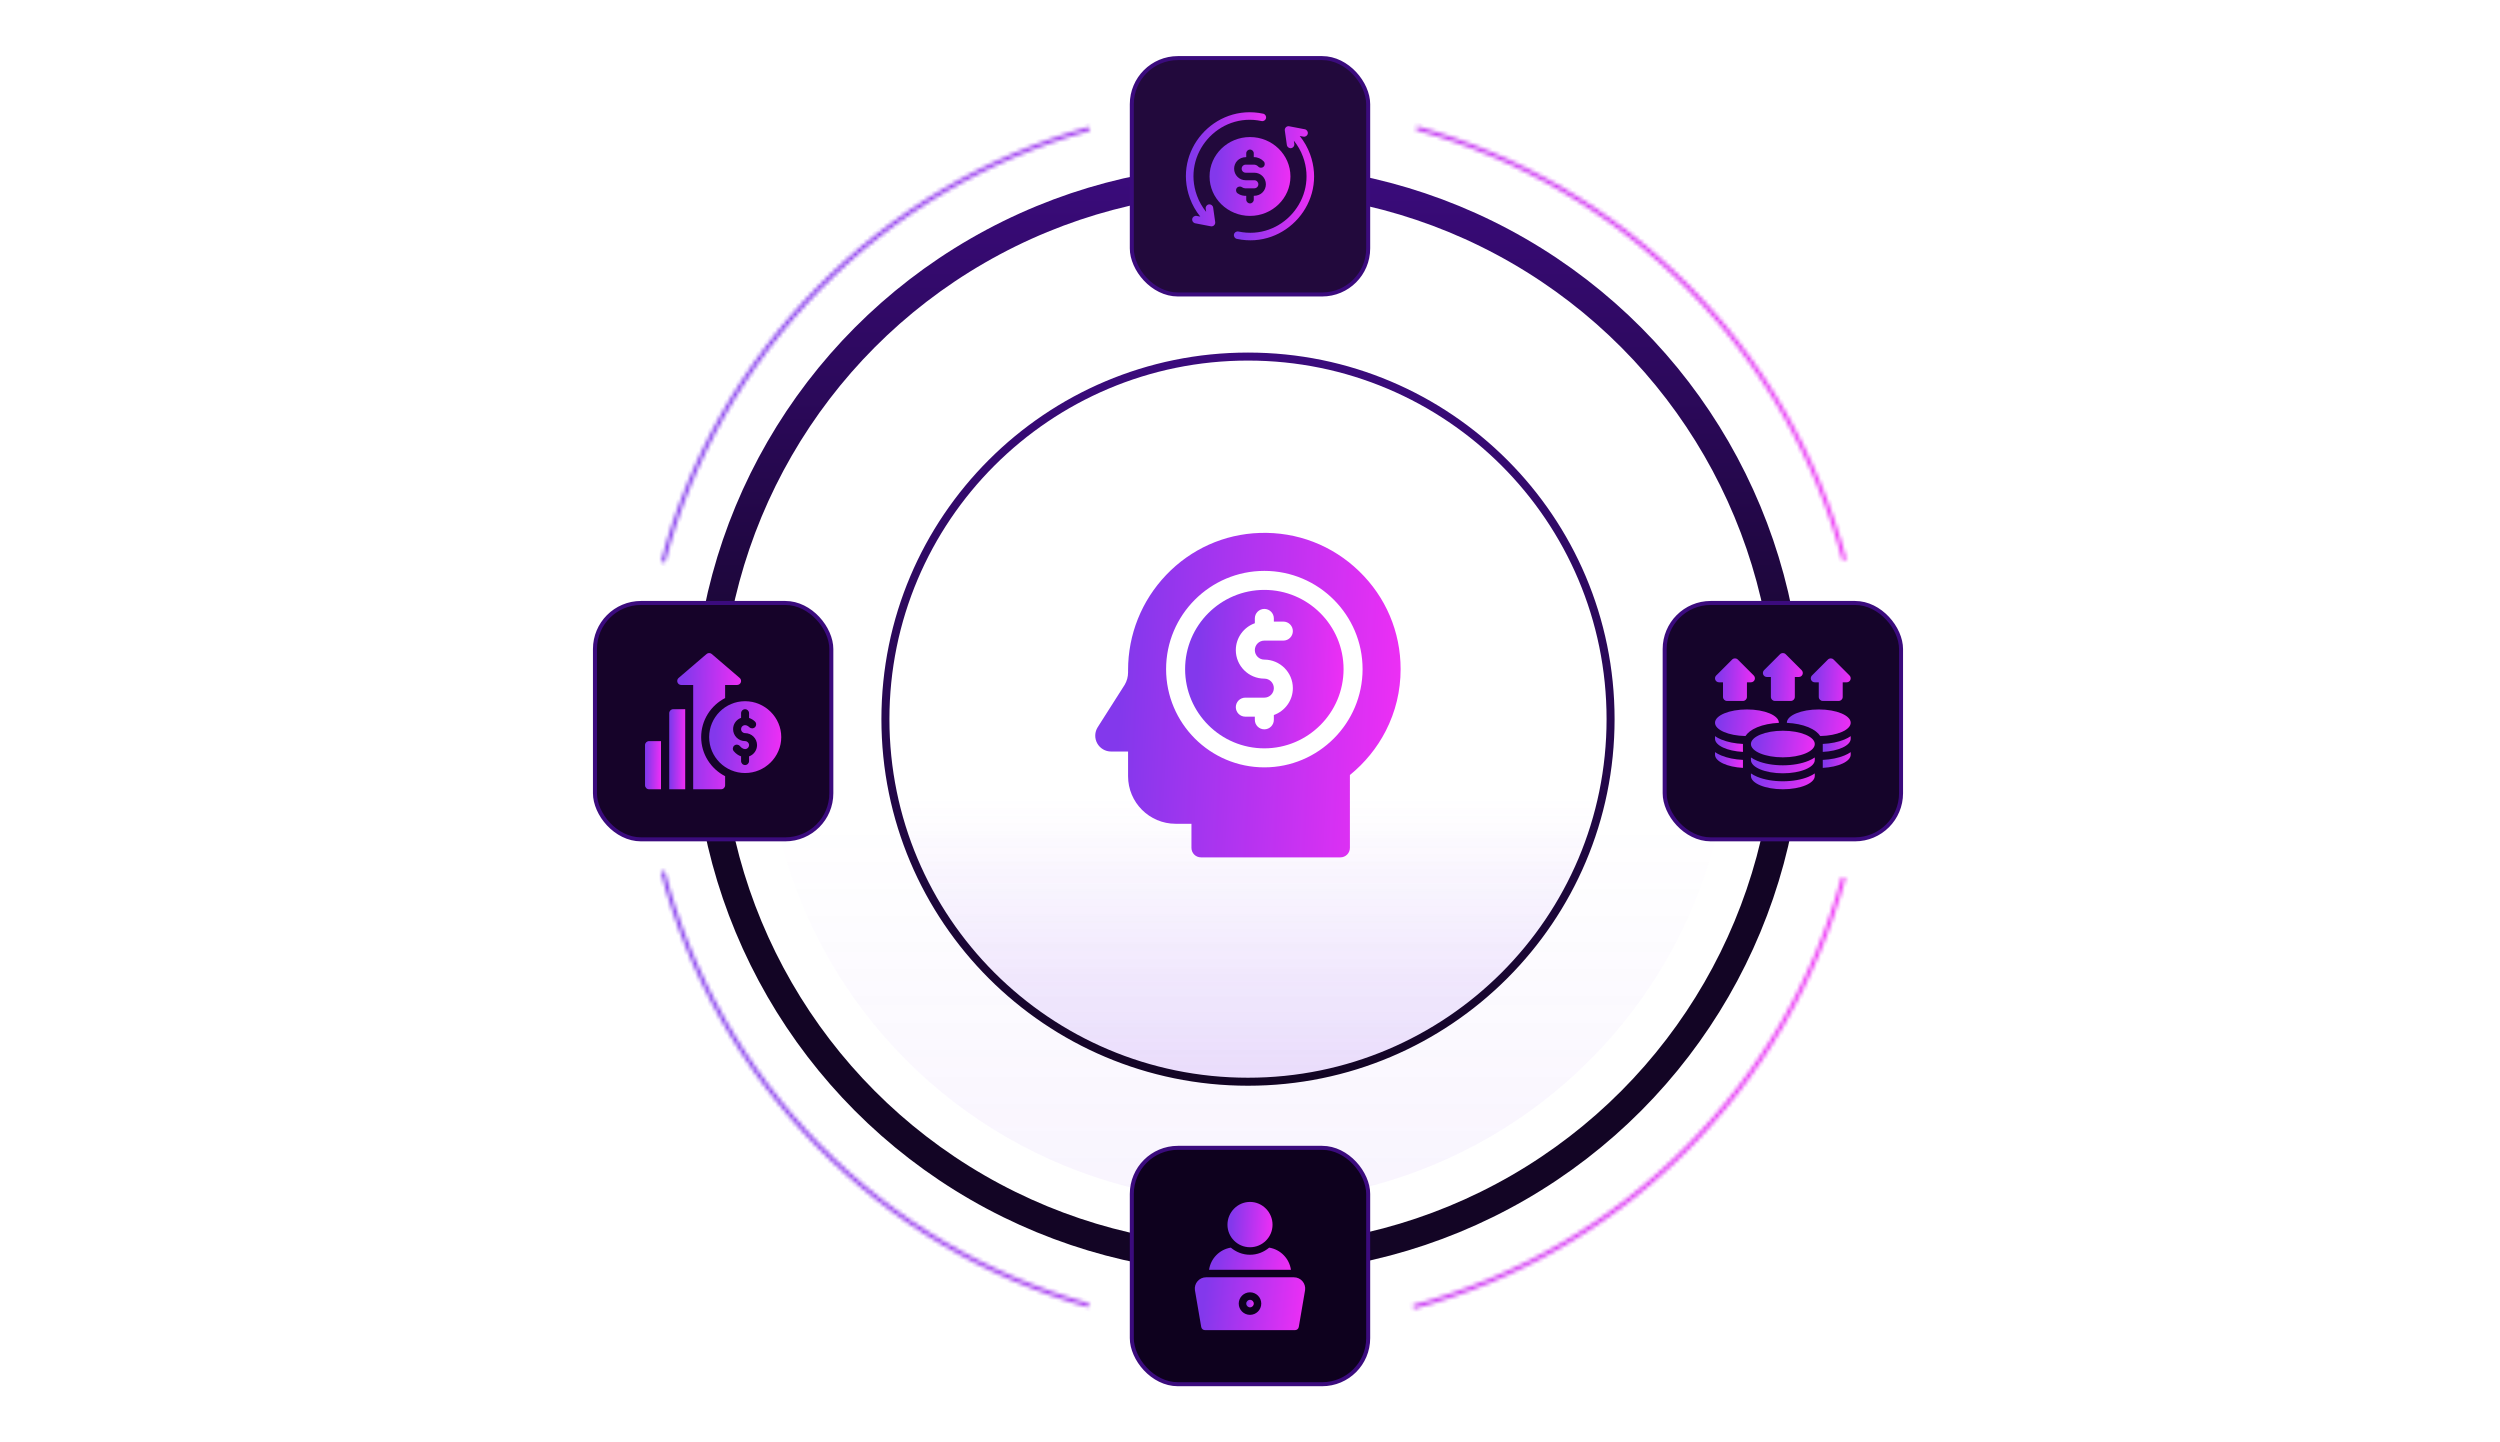 <svg width="624" height="360" viewBox="0 0 624 360" fill="none" xmlns="http://www.w3.org/2000/svg">
<circle cx="311.5" cy="179.5" r="135" stroke="url(#paint0_linear_184_930)" stroke-width="7"/>
<circle cx="311.5" cy="179.5" r="120.5" fill="url(#paint1_linear_184_930)" fill-opacity="0.37"/>
<circle cx="311.5" cy="179.5" r="90.5" fill="url(#paint2_linear_184_930)" stroke="url(#paint3_linear_184_930)" stroke-width="2"/>
<rect x="148.5" y="150.5" width="59" height="59" rx="11.5" fill="#160329" stroke="url(#paint4_linear_184_930)"/>
<g clip-path="url(#clip0_184_930)">
<path d="M185.969 175.02C181.025 175.02 177.004 179.041 177.004 183.984C177.004 188.928 181.025 192.949 185.969 192.949C190.912 192.949 195 188.928 195 183.984C195 179.041 190.912 175.02 185.969 175.02ZM186.991 188.785C186.982 188.788 186.973 188.787 186.965 188.79V189.961C186.965 190.512 186.519 190.957 185.969 190.957C185.418 190.957 184.972 190.512 184.972 189.961V188.783C184.316 188.561 183.688 188.141 183.15 187.5C182.796 187.079 182.851 186.45 183.273 186.097C183.694 185.743 184.325 185.798 184.676 186.22C185.203 186.847 185.799 187.096 186.309 186.913C186.701 186.77 186.965 186.394 186.965 185.977C186.965 185.427 186.518 184.981 185.969 184.981C184.321 184.981 182.98 183.64 182.98 181.992C182.98 180.789 183.696 179.708 184.804 179.24C184.859 179.216 184.917 179.218 184.973 179.198V178.008C184.973 177.457 185.418 177.012 185.969 177.012C186.519 177.012 186.965 177.457 186.965 178.008V179.2C187.48 179.374 187.983 179.651 188.433 180.086C188.827 180.468 188.837 181.098 188.454 181.494C188.072 181.889 187.44 181.898 187.045 181.516C186.561 181.046 186.025 180.884 185.581 181.074C185.212 181.231 184.972 181.591 184.972 181.992C184.972 182.542 185.419 182.989 185.969 182.989C187.616 182.989 188.957 184.329 188.957 185.977C188.957 187.229 188.167 188.357 186.991 188.785Z" fill="url(#paint5_linear_184_930)"/>
<path d="M161.997 184.981C161.446 184.981 161 185.426 161 185.977V196.004C161 196.555 161.446 197 161.997 197H164.985V184.981H161.997Z" fill="url(#paint6_linear_184_930)"/>
<path d="M184.624 169.217L177.652 163.241C177.28 162.92 176.727 162.92 176.356 163.241L169.383 169.217C169.066 169.488 168.952 169.927 169.097 170.318C169.241 170.709 169.614 170.969 170.031 170.969H173.019C173.019 179.581 173.019 188.388 173.019 197C175.585 197 177.359 197 179.992 197C180.543 197 180.988 196.555 180.988 196.004V193.732C177.446 191.915 175.012 188.232 175.012 183.985C175.012 179.737 177.446 176.055 180.988 174.237V170.969H183.976C184.394 170.969 184.766 170.71 184.91 170.318C185.055 169.927 184.941 169.488 184.624 169.217Z" fill="url(#paint7_linear_184_930)"/>
<path d="M168.039 177.012C167.488 177.012 167.043 177.457 167.043 178.008V184.981V197C168.498 197 169.615 197 171.027 197V177.012H168.039Z" fill="url(#paint8_linear_184_930)"/>
</g>
<rect x="415.5" y="150.5" width="59" height="59" rx="11.5" fill="#15042A" stroke="url(#paint9_linear_184_930)"/>
<g clip-path="url(#clip1_184_930)">
<path d="M445 189.031C449.401 189.031 452.969 187.545 452.969 185.711C452.969 183.877 449.401 182.391 445 182.391C440.599 182.391 437.031 183.877 437.031 185.711C437.031 187.545 440.599 189.031 445 189.031Z" fill="url(#paint10_linear_184_930)"/>
<path d="M445 195.008C442.614 195.008 440.341 194.608 438.599 193.882C437.975 193.622 437.459 193.338 437.031 193.042V193.68C437.031 195.513 440.599 197 445 197C449.401 197 452.969 195.513 452.969 193.68V193.042C452.541 193.338 452.025 193.622 451.401 193.882C449.659 194.608 447.386 195.008 445 195.008Z" fill="url(#paint11_linear_184_930)"/>
<path d="M445 191.023C442.614 191.023 440.341 190.624 438.599 189.898C437.975 189.638 437.459 189.354 437.031 189.058V189.695C437.031 191.529 440.599 193.016 445 193.016C449.401 193.016 452.969 191.529 452.969 189.695V189.058C452.541 189.354 452.025 189.638 451.401 189.898C449.659 190.624 447.386 191.023 445 191.023Z" fill="url(#paint12_linear_184_930)"/>
<path d="M444.003 180.423C444.003 180.415 444.004 180.407 444.004 180.398C444.004 178.565 440.436 177.078 436.035 177.078C431.634 177.078 428.066 178.565 428.066 180.398C428.066 182.18 431.435 183.634 435.663 183.715C436.167 182.958 437.056 182.167 438.599 181.524C440.097 180.9 441.987 180.518 444.003 180.423Z" fill="url(#paint13_linear_184_930)"/>
<path d="M428.066 187.73V188.367C428.066 190.06 431.108 191.457 435.039 191.662V189.671C433.023 189.576 431.132 189.194 429.634 188.57C429.011 188.31 428.494 188.026 428.066 187.73Z" fill="url(#paint14_linear_184_930)"/>
<path d="M435.039 185.687C433.023 185.591 431.132 185.209 429.634 184.585C429.011 184.325 428.494 184.041 428.066 183.745V184.383C428.066 186.076 431.108 187.473 435.039 187.677V185.777L435.04 185.778C435.039 185.755 435.039 185.733 435.039 185.711C435.039 185.703 435.039 185.695 435.039 185.687Z" fill="url(#paint15_linear_184_930)"/>
<path d="M441.016 168.977H442.012V173.957C442.012 174.507 442.458 174.953 443.008 174.953H446.992C447.542 174.953 447.988 174.507 447.988 173.957V168.977H448.984C449.387 168.977 449.75 168.734 449.905 168.362C450.059 167.989 449.974 167.561 449.689 167.276L445.704 163.292C445.315 162.903 444.685 162.903 444.296 163.292L440.311 167.276C440.026 167.561 439.941 167.989 440.095 168.362C440.25 168.734 440.613 168.977 441.016 168.977Z" fill="url(#paint16_linear_184_930)"/>
<path d="M429.063 170.305H430.059V173.957C430.059 174.507 430.505 174.953 431.055 174.953H435.039C435.589 174.953 436.035 174.507 436.035 173.957V170.305H437.031C437.434 170.305 437.797 170.062 437.952 169.69C438.106 169.318 438.02 168.889 437.736 168.604L433.751 164.62C433.362 164.231 432.732 164.231 432.343 164.62L428.358 168.604C428.073 168.889 427.988 169.317 428.142 169.69C428.296 170.062 428.66 170.305 429.063 170.305Z" fill="url(#paint17_linear_184_930)"/>
<path d="M452.969 170.305H453.965V173.957C453.965 174.507 454.411 174.953 454.961 174.953H458.945C459.495 174.953 459.941 174.507 459.941 173.957V170.305H460.938C461.34 170.305 461.704 170.062 461.858 169.69C462.012 169.318 461.927 168.889 461.642 168.604L457.657 164.62C457.269 164.231 456.638 164.231 456.249 164.62L452.264 168.604C451.98 168.889 451.894 169.317 452.048 169.69C452.203 170.062 452.566 170.305 452.969 170.305Z" fill="url(#paint18_linear_184_930)"/>
<path d="M461.934 180.398C461.934 178.565 458.366 177.078 453.965 177.078C449.564 177.078 445.996 178.565 445.996 180.398C445.996 180.407 445.997 180.415 445.997 180.423C448.013 180.518 449.903 180.9 451.401 181.524C452.944 182.167 453.833 182.958 454.337 183.715C458.565 183.634 461.934 182.18 461.934 180.398Z" fill="url(#paint19_linear_184_930)"/>
<path d="M454.961 189.671V191.662C458.892 191.457 461.934 190.06 461.934 188.367V187.73C461.506 188.026 460.989 188.31 460.366 188.57C458.868 189.194 456.977 189.576 454.961 189.671Z" fill="url(#paint20_linear_184_930)"/>
<path d="M454.961 185.687C454.961 185.695 454.961 185.703 454.961 185.711C454.961 185.733 454.961 185.755 454.96 185.778L454.961 185.777V187.677C458.892 187.473 461.934 186.076 461.934 184.383V183.745C461.506 184.041 460.99 184.325 460.366 184.585C458.868 185.209 456.978 185.591 454.961 185.687Z" fill="url(#paint21_linear_184_930)"/>
</g>
<rect x="282.5" y="14.5" width="59" height="59" rx="11.5" fill="#22093C" stroke="url(#paint22_linear_184_930)"/>
<g clip-path="url(#clip2_184_930)">
<path d="M322.095 44.049C322.095 38.623 317.566 34.209 312 34.209C306.433 34.209 301.904 38.623 301.904 44.049C301.904 49.475 306.433 53.89 312 53.89C317.566 53.89 322.095 49.475 322.095 44.049ZM311.06 49.831V48.882C310.386 48.882 309.718 48.826 308.916 48.268C308.489 47.972 308.384 47.386 308.68 46.96C308.977 46.534 309.562 46.428 309.988 46.724C310.242 46.901 310.533 46.999 310.807 47.002H313.067C313.072 47.002 313.076 47.002 313.081 47.002C313.628 47.002 314.084 46.558 314.084 45.996C314.084 45.441 313.634 44.989 313.081 44.989H310.919C309.329 44.989 308.036 43.695 308.036 42.103C308.036 40.642 309.143 39.217 311.06 39.217V38.269C311.06 37.75 311.481 37.329 312 37.329C312.519 37.329 312.94 37.75 312.94 38.269V39.217C313.952 39.217 314.815 39.635 315.428 40.291C315.783 40.67 315.763 41.264 315.384 41.619C315.005 41.974 314.41 41.954 314.056 41.575C313.775 41.275 313.392 41.1 313.004 41.097H310.918C310.366 41.097 309.916 41.547 309.916 42.103C309.916 42.658 310.366 43.109 310.919 43.109H313.082C314.67 43.109 315.963 44.404 315.963 45.996C315.963 47.472 314.841 48.882 312.94 48.882V49.831C312.94 50.349 312.519 50.77 312 50.77C311.481 50.77 311.06 50.349 311.06 49.831Z" fill="url(#paint23_linear_184_930)"/>
<path d="M303.313 55.427L302.802 51.816C302.73 51.302 302.254 50.943 301.74 51.017C301.226 51.09 300.868 51.566 300.941 52.079L301.056 52.888C300.08 51.684 299.303 50.318 298.765 48.846C294.955 38.43 304.156 27.924 314.884 30.212C315.391 30.32 315.891 29.997 315.999 29.489C316.107 28.981 315.784 28.482 315.276 28.374C303.162 25.789 292.655 37.614 296.999 49.492C297.608 51.157 298.486 52.702 299.589 54.065L298.681 53.89C298.171 53.792 297.679 54.126 297.581 54.636C297.483 55.146 297.817 55.638 298.327 55.736L302.125 56.466C302.797 56.656 303.406 56.081 303.313 55.427Z" fill="url(#paint24_linear_184_930)"/>
<path d="M327.001 38.508C326.392 36.843 325.514 35.298 324.41 33.935L325.319 34.11C325.828 34.207 326.321 33.874 326.419 33.364C326.517 32.854 326.183 32.362 325.673 32.264L321.874 31.534C321.199 31.344 320.594 31.923 320.687 32.573L321.198 36.184C321.271 36.699 321.748 37.056 322.26 36.983C322.774 36.91 323.131 36.434 323.059 35.92L322.944 35.112C323.92 36.316 324.697 37.682 325.235 39.153C329.045 49.57 319.845 60.077 309.116 57.788C308.609 57.679 308.109 58.003 308.001 58.511C307.893 59.019 308.216 59.518 308.724 59.626C320.838 62.211 331.345 50.386 327.001 38.508Z" fill="url(#paint25_linear_184_930)"/>
</g>
<rect x="282.5" y="286.5" width="59" height="59" rx="11.5" fill="#0E011E" stroke="url(#paint26_linear_184_930)"/>
<path d="M312 300C308.898 300 306.375 302.586 306.375 305.688C306.375 308.789 308.898 311.312 312 311.312C315.102 311.312 317.625 308.789 317.625 305.688C317.625 302.586 315.102 300 312 300Z" fill="url(#paint27_linear_184_930)"/>
<path d="M312 324.438C311.483 324.438 311.062 324.858 311.062 325.375C311.062 325.892 311.483 326.312 312 326.312C312.517 326.312 312.938 325.892 312.938 325.375C312.938 324.858 312.517 324.438 312 324.438Z" fill="url(#paint28_linear_184_930)"/>
<path d="M325.087 319.782C324.553 319.166 323.779 318.812 322.963 318.812H301.037C300.221 318.812 299.447 319.166 298.913 319.782C298.378 320.398 298.137 321.215 298.252 322.023L299.822 331.195C299.888 331.657 300.283 332 300.75 332H323.25C323.717 332 324.112 331.657 324.178 331.195L325.748 322.023C325.863 321.215 325.622 320.398 325.087 319.782ZM312 328.188C310.449 328.188 309.187 326.926 309.187 325.375C309.187 323.824 310.449 322.562 312 322.562C313.551 322.562 314.812 323.824 314.812 325.375C314.812 326.926 313.551 328.188 312 328.188Z" fill="url(#paint29_linear_184_930)"/>
<path d="M316.791 311.409C315.488 312.502 313.83 313.188 312 313.188C310.169 313.188 308.512 312.502 307.209 311.409C304.398 311.863 302.192 314.108 301.782 316.938H322.218C321.808 314.108 319.602 311.863 316.791 311.409Z" fill="url(#paint30_linear_184_930)"/>
<path d="M339.223 142.562C332.539 136.097 323.729 132.71 314.416 133.02C305.546 133.316 297.263 137.035 291.093 143.493C284.949 149.925 281.565 158.369 281.565 167.268V167.843C281.565 168.931 281.272 169.999 280.717 170.934L273.992 181.502C273.217 182.72 273.167 184.263 273.861 185.528C274.556 186.794 275.885 187.58 277.328 187.58H281.566V193.75C281.566 200.293 286.889 205.615 293.431 205.615H297.386V211.627C297.386 212.938 298.448 214 299.759 214H334.563C335.874 214 336.936 212.938 336.936 211.627L336.937 193.44C340.642 190.441 343.72 186.661 345.881 182.443C348.344 177.637 349.593 172.446 349.593 167.014C349.593 157.713 345.91 149.029 339.223 142.562ZM315.579 191.535C302.058 191.535 291.057 180.535 291.057 167.014C291.057 153.493 302.058 142.492 315.579 142.492C329.1 142.492 340.1 153.493 340.1 167.014C340.1 180.535 329.1 191.535 315.579 191.535Z" fill="url(#paint31_linear_184_930)"/>
<path d="M315.579 147.239C304.675 147.239 295.803 156.11 295.803 167.014C295.803 177.918 304.675 186.789 315.579 186.789C326.483 186.789 335.354 177.918 335.354 167.014C335.354 156.11 326.483 147.239 315.579 147.239ZM315.579 164.641C319.504 164.641 322.698 167.834 322.698 171.76C322.698 174.854 320.714 177.491 317.952 178.471V179.67C317.952 180.981 316.889 182.043 315.579 182.043C314.268 182.043 313.206 180.981 313.206 179.67V178.879H310.833C309.522 178.879 308.459 177.816 308.459 176.506C308.459 175.196 309.522 174.133 310.833 174.133H315.579C316.887 174.133 317.952 173.068 317.952 171.76C317.952 170.451 316.887 169.387 315.579 169.387C311.653 169.387 308.459 166.193 308.459 162.268C308.459 159.174 310.444 156.536 313.206 155.557V154.358C313.206 153.047 314.268 151.985 315.579 151.985C316.889 151.985 317.952 153.047 317.952 154.358V155.149H320.325C321.635 155.149 322.698 156.211 322.698 157.522C322.698 158.832 321.635 159.895 320.325 159.895H315.579C314.27 159.895 313.206 160.959 313.206 162.268C313.206 163.576 314.27 164.641 315.579 164.641Z" fill="url(#paint32_linear_184_930)"/>
<mask id="path-33-inside-1_184_930" fill="white">
<path d="M460.85 139.638C453.981 113.835 440.478 90.28 421.685 71.313C402.892 52.346 379.462 38.627 353.725 31.52L353.461 32.475C379.032 39.536 402.31 53.166 420.981 72.01C439.653 90.855 453.067 114.258 459.892 139.893L460.85 139.638Z"/>
<path d="M271.78 31.657C246.067 38.851 222.683 52.648 203.954 71.678C185.224 90.709 171.801 114.309 165.019 140.134L165.977 140.386C172.716 114.728 186.052 91.281 204.66 72.374C223.268 53.467 246.5 39.759 272.047 32.612L271.78 31.657Z"/>
<path d="M164.977 217.705C171.731 243.537 185.128 267.152 203.837 286.203C222.546 305.254 245.914 319.077 271.62 326.298L271.888 325.344C246.349 318.169 223.132 304.436 204.544 285.508C185.957 266.581 172.646 243.119 165.935 217.454L164.977 217.705Z"/>
<path d="M352.901 326.705C378.678 319.742 402.184 306.154 421.083 287.292C439.982 268.43 453.615 244.95 460.628 219.187L459.672 218.926C452.704 244.523 439.159 267.85 420.383 286.59C401.607 305.33 378.253 318.83 352.643 325.749L352.901 326.705Z"/>
</mask>
<path d="M460.85 139.638L461.107 140.604L462.074 140.347L461.816 139.38L460.85 139.638ZM353.725 31.52L353.991 30.556L353.027 30.289L352.761 31.253L353.725 31.52ZM353.461 32.475L352.497 32.209L352.231 33.173L353.195 33.439L353.461 32.475ZM459.892 139.893L458.926 140.15L459.183 141.116L460.149 140.859L459.892 139.893ZM271.78 31.657L272.743 31.388L272.474 30.425L271.511 30.694L271.78 31.657ZM165.019 140.134L164.052 139.88L163.798 140.848L164.765 141.102L165.019 140.134ZM165.977 140.386L165.723 141.353L166.691 141.607L166.945 140.64L165.977 140.386ZM272.047 32.612L272.317 33.575L273.28 33.305L273.01 32.342L272.047 32.612ZM164.977 217.705L164.724 216.737L163.756 216.99L164.009 217.958L164.977 217.705ZM271.62 326.298L271.349 327.261L272.312 327.531L272.583 326.568L271.62 326.298ZM271.888 325.344L272.851 325.614L273.121 324.652L272.158 324.381L271.888 325.344ZM165.935 217.454L166.903 217.201L166.65 216.233L165.683 216.486L165.935 217.454ZM352.901 326.705L351.936 326.966L352.197 327.932L353.162 327.671L352.901 326.705ZM460.628 219.187L461.593 219.449L461.856 218.484L460.891 218.222L460.628 219.187ZM459.672 218.926L459.934 217.961L458.97 217.699L458.707 218.664L459.672 218.926ZM352.643 325.749L352.382 324.783L351.417 325.044L351.678 326.009L352.643 325.749ZM460.85 139.638L461.816 139.38C454.902 113.409 441.312 89.7 422.396 70.609L421.685 71.313L420.975 72.017C439.645 90.86 453.059 114.261 459.884 139.895L460.85 139.638ZM421.685 71.313L422.396 70.609C403.48 51.518 379.897 37.709 353.991 30.556L353.725 31.52L353.458 32.483C379.028 39.544 402.305 53.173 420.975 72.017L421.685 71.313ZM353.725 31.52L352.761 31.253L352.497 32.209L353.461 32.475L354.425 32.741L354.689 31.786L353.725 31.52ZM353.461 32.475L353.195 33.439C378.597 40.453 401.722 53.994 420.271 72.714L420.981 72.01L421.692 71.307C402.897 52.338 379.466 38.618 353.727 31.511L353.461 32.475ZM420.981 72.01L420.271 72.714C438.819 91.435 452.146 114.683 458.926 140.15L459.892 139.893L460.859 139.635C453.989 113.832 440.486 90.275 421.692 71.307L420.981 72.01ZM459.892 139.893L460.149 140.859L461.107 140.604L460.85 139.638L460.593 138.671L459.635 138.926L459.892 139.893ZM271.78 31.657L271.511 30.694C245.629 37.935 222.093 51.822 203.241 70.977L203.954 71.678L204.667 72.38C223.273 53.474 246.504 39.767 272.05 32.62L271.78 31.657ZM203.954 71.678L203.241 70.977C184.389 90.132 170.879 113.886 164.052 139.88L165.019 140.134L165.986 140.388C172.724 114.732 186.06 91.286 204.667 72.38L203.954 71.678ZM165.019 140.134L164.765 141.102L165.723 141.353L165.977 140.386L166.231 139.419L165.273 139.167L165.019 140.134ZM165.977 140.386L166.945 140.64C173.639 115.151 186.887 91.858 205.373 73.075L204.66 72.374L203.948 71.672C185.217 90.704 171.793 114.306 165.01 140.132L165.977 140.386ZM204.66 72.374L205.373 73.075C223.859 54.292 246.938 40.675 272.317 33.575L272.047 32.612L271.778 31.649C246.063 38.843 222.678 52.641 203.948 71.672L204.66 72.374ZM272.047 32.612L273.01 32.342L272.743 31.388L271.78 31.657L270.817 31.927L271.084 32.881L272.047 32.612ZM164.977 217.705L164.009 217.958C170.808 243.959 184.293 267.728 203.124 286.904L203.837 286.203L204.551 285.502C185.964 266.576 172.654 243.115 165.944 217.452L164.977 217.705ZM203.837 286.203L203.124 286.904C221.954 306.079 245.476 319.992 271.349 327.261L271.62 326.298L271.89 325.335C246.353 318.161 223.137 304.428 204.551 285.502L203.837 286.203ZM271.62 326.298L272.583 326.568L272.851 325.614L271.888 325.344L270.925 325.073L270.657 326.028L271.62 326.298ZM271.888 325.344L272.158 324.381C246.787 317.254 223.723 303.61 205.258 284.808L204.544 285.508L203.831 286.209C222.54 305.261 245.91 319.085 271.618 326.307L271.888 325.344ZM204.544 285.508L205.258 284.808C186.793 266.005 173.57 242.697 166.903 217.201L165.935 217.454L164.968 217.707C171.723 243.541 185.121 267.157 203.831 286.209L204.544 285.508ZM165.935 217.454L165.683 216.486L164.724 216.737L164.977 217.705L165.23 218.672L166.188 218.421L165.935 217.454ZM352.901 326.705L353.162 327.671C379.108 320.662 402.767 306.985 421.789 288L421.083 287.292L420.376 286.584C401.601 305.323 378.249 318.822 352.641 325.74L352.901 326.705ZM421.083 287.292L421.789 288C440.811 269.014 454.534 245.381 461.593 219.449L460.628 219.187L459.663 218.924C452.696 244.519 439.152 267.845 420.376 286.584L421.083 287.292ZM460.628 219.187L460.891 218.222L459.934 217.961L459.672 218.926L459.409 219.891L460.365 220.151L460.628 219.187ZM459.672 218.926L458.707 218.664C451.785 244.092 438.329 267.266 419.676 285.882L420.383 286.59L421.089 287.298C439.989 268.435 453.623 244.954 460.637 219.189L459.672 218.926ZM420.383 286.59L419.676 285.882C401.024 304.499 377.824 317.91 352.382 324.783L352.643 325.749L352.904 326.714C378.682 319.75 402.189 306.161 421.089 287.298L420.383 286.59ZM352.643 325.749L351.678 326.009L351.936 326.966L352.901 326.705L353.867 326.445L353.608 325.488L352.643 325.749Z" fill="url(#paint33_linear_184_930)" mask="url(#path-33-inside-1_184_930)"/>
<defs>
<linearGradient id="paint0_linear_184_930" x1="311.5" y1="41" x2="311.5" y2="186.577" gradientUnits="userSpaceOnUse">
<stop stop-color="#3B0B7D"/>
<stop offset="1" stop-color="#130525"/>
</linearGradient>
<linearGradient id="paint1_linear_184_930" x1="311.5" y1="59" x2="311.5" y2="300" gradientUnits="userSpaceOnUse">
<stop offset="0.606" stop-color="#8338EC" stop-opacity="0"/>
<stop offset="1" stop-color="#8338EC" stop-opacity="0.15"/>
</linearGradient>
<linearGradient id="paint2_linear_184_930" x1="311.5" y1="88" x2="311.5" y2="271" gradientUnits="userSpaceOnUse">
<stop offset="0.606" stop-color="#8338EC" stop-opacity="0"/>
<stop offset="1" stop-color="#8338EC" stop-opacity="0.15"/>
</linearGradient>
<linearGradient id="paint3_linear_184_930" x1="311.5" y1="88" x2="311.5" y2="268.664" gradientUnits="userSpaceOnUse">
<stop stop-color="#3B0B7D"/>
<stop offset="1" stop-color="#130525"/>
</linearGradient>
<linearGradient id="paint4_linear_184_930" x1="178" y1="150" x2="178" y2="210" gradientUnits="userSpaceOnUse">
<stop stop-color="#3B0B7D"/>
<stop offset="1" stop-color="#3B0B7D"/>
</linearGradient>
<linearGradient id="paint5_linear_184_930" x1="178.563" y1="182.351" x2="195.75" y2="183.332" gradientUnits="userSpaceOnUse">
<stop stop-color="#8338EC"/>
<stop offset="1" stop-color="#F12EF5"/>
</linearGradient>
<linearGradient id="paint6_linear_184_930" x1="161.346" y1="189.895" x2="165.162" y2="189.967" gradientUnits="userSpaceOnUse">
<stop stop-color="#8338EC"/>
<stop offset="1" stop-color="#F12EF5"/>
</linearGradient>
<linearGradient id="paint7_linear_184_930" x1="170.416" y1="176.902" x2="185.675" y2="177.309" gradientUnits="userSpaceOnUse">
<stop stop-color="#8338EC"/>
<stop offset="1" stop-color="#F12EF5"/>
</linearGradient>
<linearGradient id="paint8_linear_184_930" x1="167.388" y1="185.185" x2="171.205" y2="185.228" gradientUnits="userSpaceOnUse">
<stop stop-color="#8338EC"/>
<stop offset="1" stop-color="#F12EF5"/>
</linearGradient>
<linearGradient id="paint9_linear_184_930" x1="445" y1="150" x2="445" y2="210" gradientUnits="userSpaceOnUse">
<stop stop-color="#3B0B7D"/>
<stop offset="1" stop-color="#3B0B7D"/>
</linearGradient>
<linearGradient id="paint10_linear_184_930" x1="438.412" y1="185.106" x2="453.403" y2="187.153" gradientUnits="userSpaceOnUse">
<stop stop-color="#8338EC"/>
<stop offset="1" stop-color="#F12EF5"/>
</linearGradient>
<linearGradient id="paint11_linear_184_930" x1="438.412" y1="194.661" x2="452.921" y2="197.984" gradientUnits="userSpaceOnUse">
<stop stop-color="#8338EC"/>
<stop offset="1" stop-color="#F12EF5"/>
</linearGradient>
<linearGradient id="paint12_linear_184_930" x1="438.412" y1="190.676" x2="452.921" y2="194" gradientUnits="userSpaceOnUse">
<stop stop-color="#8338EC"/>
<stop offset="1" stop-color="#F12EF5"/>
</linearGradient>
<linearGradient id="paint13_linear_184_930" x1="429.447" y1="179.792" x2="444.438" y2="181.84" gradientUnits="userSpaceOnUse">
<stop stop-color="#8338EC"/>
<stop offset="1" stop-color="#F12EF5"/>
</linearGradient>
<linearGradient id="paint14_linear_184_930" x1="428.67" y1="189.337" x2="435.284" y2="190.005" gradientUnits="userSpaceOnUse">
<stop stop-color="#8338EC"/>
<stop offset="1" stop-color="#F12EF5"/>
</linearGradient>
<linearGradient id="paint15_linear_184_930" x1="428.671" y1="185.353" x2="435.285" y2="186.02" gradientUnits="userSpaceOnUse">
<stop stop-color="#8338EC"/>
<stop offset="1" stop-color="#F12EF5"/>
</linearGradient>
<linearGradient id="paint16_linear_184_930" x1="440.882" y1="167.887" x2="450.405" y2="168.339" gradientUnits="userSpaceOnUse">
<stop stop-color="#8338EC"/>
<stop offset="1" stop-color="#F12EF5"/>
</linearGradient>
<linearGradient id="paint17_linear_184_930" x1="428.929" y1="168.673" x2="438.446" y2="169.18" gradientUnits="userSpaceOnUse">
<stop stop-color="#8338EC"/>
<stop offset="1" stop-color="#F12EF5"/>
</linearGradient>
<linearGradient id="paint18_linear_184_930" x1="452.836" y1="168.673" x2="462.353" y2="169.18" gradientUnits="userSpaceOnUse">
<stop stop-color="#8338EC"/>
<stop offset="1" stop-color="#F12EF5"/>
</linearGradient>
<linearGradient id="paint19_linear_184_930" x1="447.377" y1="179.792" x2="462.368" y2="181.84" gradientUnits="userSpaceOnUse">
<stop stop-color="#8338EC"/>
<stop offset="1" stop-color="#F12EF5"/>
</linearGradient>
<linearGradient id="paint20_linear_184_930" x1="455.565" y1="189.337" x2="462.179" y2="190.005" gradientUnits="userSpaceOnUse">
<stop stop-color="#8338EC"/>
<stop offset="1" stop-color="#F12EF5"/>
</linearGradient>
<linearGradient id="paint21_linear_184_930" x1="455.565" y1="185.353" x2="462.179" y2="186.02" gradientUnits="userSpaceOnUse">
<stop stop-color="#8338EC"/>
<stop offset="1" stop-color="#F12EF5"/>
</linearGradient>
<linearGradient id="paint22_linear_184_930" x1="312" y1="14" x2="312" y2="74" gradientUnits="userSpaceOnUse">
<stop stop-color="#3B0B7D"/>
<stop offset="1" stop-color="#3B0B7D"/>
</linearGradient>
<linearGradient id="paint23_linear_184_930" x1="303.653" y1="42.257" x2="322.934" y2="43.382" gradientUnits="userSpaceOnUse">
<stop stop-color="#8338EC"/>
<stop offset="1" stop-color="#F12EF5"/>
</linearGradient>
<linearGradient id="paint24_linear_184_930" x1="297.734" y1="39.663" x2="316.886" y2="40.429" gradientUnits="userSpaceOnUse">
<stop stop-color="#8338EC"/>
<stop offset="1" stop-color="#F12EF5"/>
</linearGradient>
<linearGradient id="paint25_linear_184_930" x1="309.714" y1="43.145" x2="328.866" y2="43.911" gradientUnits="userSpaceOnUse">
<stop stop-color="#8338EC"/>
<stop offset="1" stop-color="#F12EF5"/>
</linearGradient>
<linearGradient id="paint26_linear_184_930" x1="312" y1="286" x2="312" y2="346" gradientUnits="userSpaceOnUse">
<stop stop-color="#3B0B7D"/>
<stop offset="1" stop-color="#3B0B7D"/>
</linearGradient>
<linearGradient id="paint27_linear_184_930" x1="307.35" y1="304.626" x2="318.094" y2="305.233" gradientUnits="userSpaceOnUse">
<stop stop-color="#8338EC"/>
<stop offset="1" stop-color="#F12EF5"/>
</linearGradient>
<linearGradient id="paint28_linear_184_930" x1="311.225" y1="325.204" x2="313.016" y2="325.306" gradientUnits="userSpaceOnUse">
<stop stop-color="#8338EC"/>
<stop offset="1" stop-color="#F12EF5"/>
</linearGradient>
<linearGradient id="paint29_linear_184_930" x1="300.611" y1="324.205" x2="326.642" y2="327.299" gradientUnits="userSpaceOnUse">
<stop stop-color="#8338EC"/>
<stop offset="1" stop-color="#F12EF5"/>
</linearGradient>
<linearGradient id="paint30_linear_184_930" x1="303.553" y1="313.67" x2="322.304" y2="317.612" gradientUnits="userSpaceOnUse">
<stop stop-color="#8338EC"/>
<stop offset="1" stop-color="#F12EF5"/>
</linearGradient>
<linearGradient id="paint31_linear_184_930" x1="279.976" y1="166.12" x2="352.798" y2="170.018" gradientUnits="userSpaceOnUse">
<stop stop-color="#8338EC"/>
<stop offset="1" stop-color="#F12EF5"/>
</linearGradient>
<linearGradient id="paint32_linear_184_930" x1="299.229" y1="163.41" x2="337.003" y2="165.559" gradientUnits="userSpaceOnUse">
<stop stop-color="#8338EC"/>
<stop offset="1" stop-color="#F12EF5"/>
</linearGradient>
<linearGradient id="paint33_linear_184_930" x1="190.608" y1="152.218" x2="473.183" y2="168.33" gradientUnits="userSpaceOnUse">
<stop stop-color="#8338EC"/>
<stop offset="1" stop-color="#F12EF5"/>
</linearGradient>
<clipPath id="clip0_184_930">
<rect width="34" height="34" fill="white" transform="translate(161 163)"/>
</clipPath>
<clipPath id="clip1_184_930">
<rect width="34" height="34" fill="white" transform="translate(428 163)"/>
</clipPath>
<clipPath id="clip2_184_930">
<rect width="32" height="32" fill="white" transform="translate(296 28)"/>
</clipPath>
</defs>
</svg>
